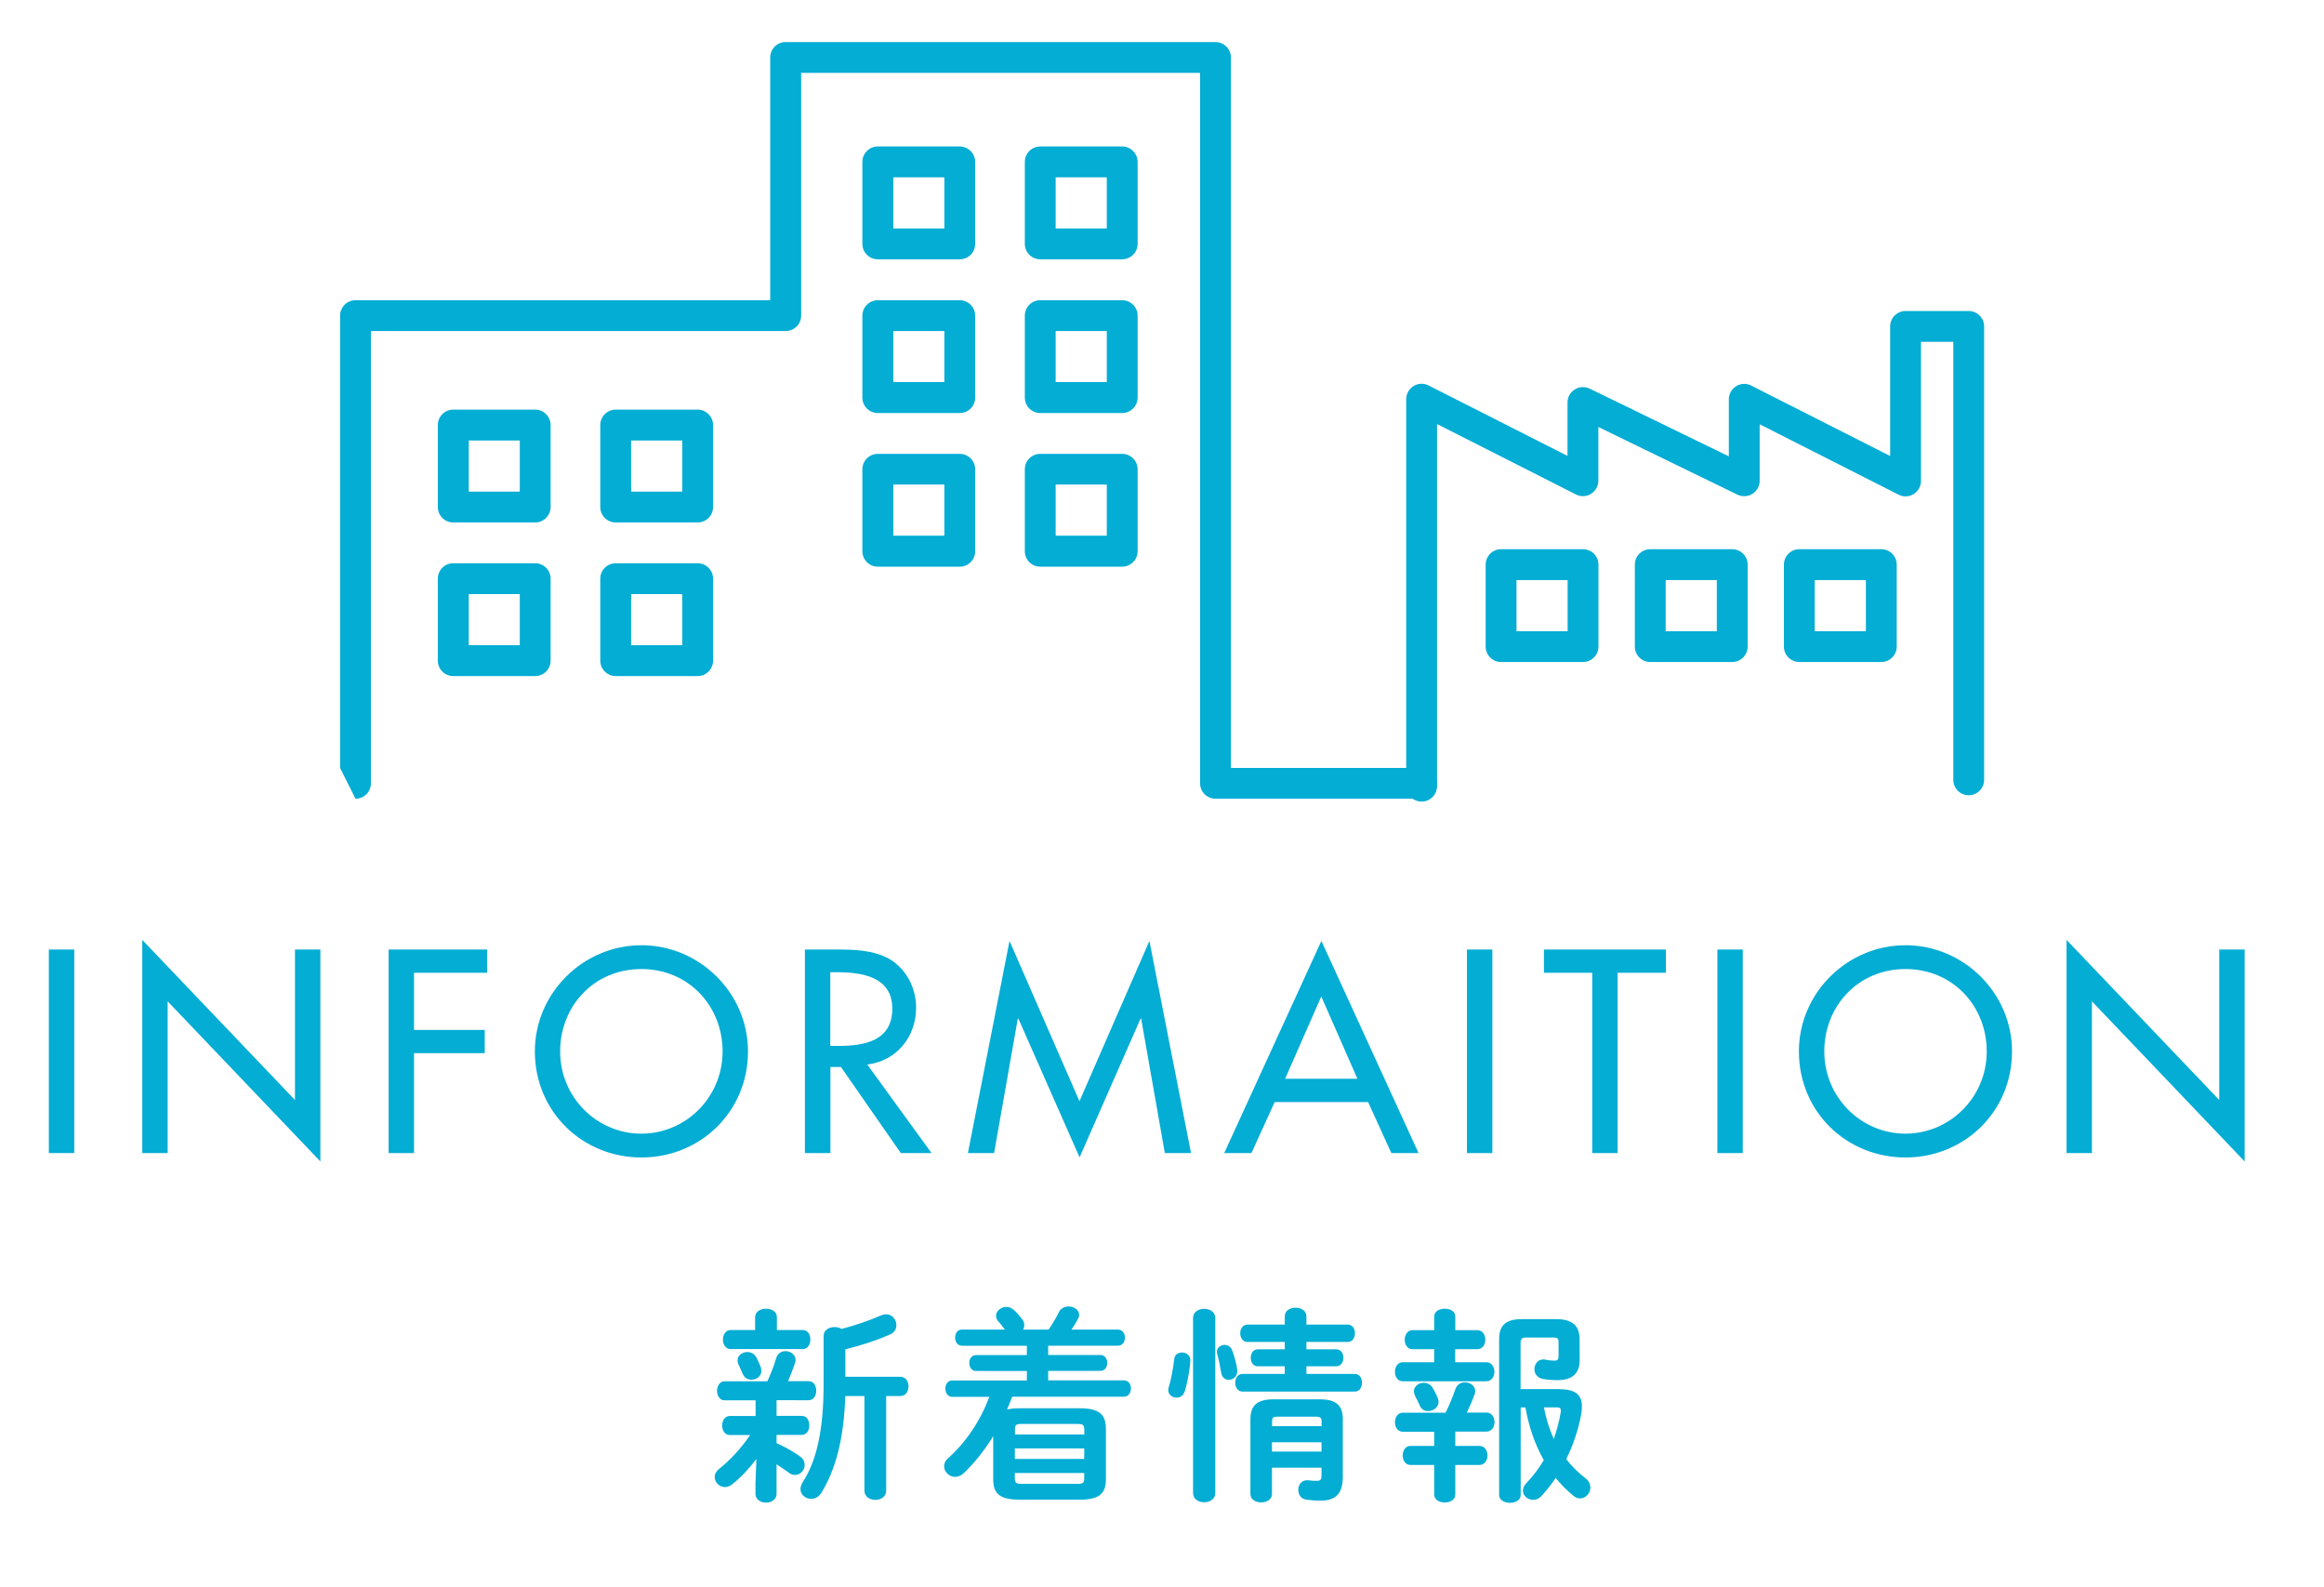 <?xml version="1.0" encoding="utf-8"?>
<!-- Generator: Adobe Illustrator 23.1.1, SVG Export Plug-In . SVG Version: 6.00 Build 0)  -->
<svg version="1.1" id="レイヤー_1" xmlns="http://www.w3.org/2000/svg" xmlns:xlink="http://www.w3.org/1999/xlink" x="0px"
	 y="0px" viewBox="0 0 205 140" style="enable-background:new 0 0 205 140;" xml:space="preserve">
<style type="text/css">
	.st0{fill:#03ADD4;}
</style>
<g>
	<g>
		<g>
			<path class="st0" d="M66.72,128.68c-0.64,0.86-1.38,1.64-2.11,2.22c-0.22,0.18-0.46,0.26-0.66,0.26c-0.49,0-0.91-0.42-0.91-0.88
				c0-0.24,0.11-0.49,0.38-0.71c0.96-0.76,1.95-1.82,2.75-3h-1.8c-0.44,0-0.67-0.42-0.67-0.84c0-0.42,0.24-0.84,0.67-0.84h2.28
				v-1.38h-2.73c-0.44,0-0.67-0.42-0.67-0.84c0-0.42,0.24-0.84,0.67-0.84h3.77c0.29-0.64,0.55-1.26,0.78-2.04
				c0.13-0.44,0.47-0.62,0.82-0.62c0.44,0,0.89,0.31,0.89,0.78c0,0.09-0.02,0.18-0.05,0.27c-0.22,0.64-0.42,1.15-0.62,1.6h1.82
				c0.46,0,0.67,0.42,0.67,0.84c0,0.42-0.22,0.84-0.67,0.84H68.5v1.38h2.22c0.46,0,0.67,0.42,0.67,0.84c0,0.42-0.22,0.84-0.67,0.84
				H68.5v0.73c0.71,0.31,1.47,0.73,2.06,1.16c0.31,0.22,0.42,0.49,0.42,0.77c0,0.46-0.38,0.87-0.86,0.87
				c-0.16,0-0.35-0.05-0.51-0.18c-0.35-0.25-0.73-0.51-1.11-0.76v2.6c0,0.53-0.46,0.78-0.93,0.78c-0.46,0-0.93-0.25-0.93-0.78v-0.93
				L66.72,128.68z M66.61,116.18c0-0.51,0.49-0.75,0.96-0.75c0.49,0,0.96,0.24,0.96,0.75v1.13h2.28c0.46,0,0.67,0.42,0.67,0.84
				c0,0.42-0.22,0.84-0.67,0.84h-6.37c-0.44,0-0.67-0.42-0.67-0.84c0-0.42,0.24-0.84,0.67-0.84h2.17V116.18z M67.16,120.93
				c0,0.46-0.44,0.76-0.87,0.76c-0.33,0-0.64-0.16-0.78-0.53c-0.13-0.27-0.2-0.44-0.36-0.8c-0.07-0.13-0.09-0.26-0.09-0.38
				c0-0.44,0.42-0.73,0.86-0.73c0.31,0,0.64,0.15,0.82,0.51c0.15,0.31,0.24,0.49,0.38,0.86C67.14,120.73,67.16,120.82,67.16,120.93z
				 M72.65,117.83c0-0.53,0.49-0.78,0.96-0.78c0.24,0,0.46,0.05,0.62,0.16c1.29-0.33,2.42-0.73,3.46-1.18
				c0.16-0.07,0.33-0.11,0.47-0.11c0.55,0,0.91,0.47,0.91,0.96c0,0.33-0.16,0.64-0.55,0.82c-1.11,0.49-2.48,0.95-3.95,1.31v2.42
				h4.84c0.49,0,0.73,0.42,0.73,0.84c0,0.44-0.24,0.86-0.73,0.86h-1.24v8.34c0,0.55-0.47,0.82-0.96,0.82
				c-0.47,0-0.96-0.27-0.96-0.82v-8.34h-1.69c-0.11,3.75-0.86,6.52-2.11,8.54c-0.24,0.38-0.58,0.53-0.89,0.53
				c-0.49,0-0.95-0.35-0.95-0.87c0-0.18,0.07-0.4,0.22-0.64c1.18-1.82,1.82-4.5,1.82-8.59V117.83z"/>
			<path class="st0" d="M84.85,118.69c-0.4,0-0.6-0.36-0.6-0.71c0-0.36,0.2-0.71,0.6-0.71h3.79c-0.18-0.25-0.38-0.51-0.6-0.75
				c-0.13-0.16-0.18-0.31-0.18-0.47c0-0.42,0.44-0.78,0.91-0.78c0.24,0,0.47,0.09,0.69,0.29c0.22,0.2,0.53,0.55,0.73,0.84
				c0.13,0.16,0.16,0.33,0.16,0.49c0,0.14-0.04,0.27-0.11,0.38h2.26c0.36-0.53,0.64-1,0.89-1.51c0.18-0.38,0.53-0.53,0.87-0.53
				c0.47,0,0.93,0.29,0.93,0.75c0,0.13-0.04,0.25-0.13,0.4c-0.18,0.33-0.36,0.62-0.55,0.89h4.1c0.42,0,0.62,0.35,0.62,0.71
				c0,0.35-0.2,0.71-0.62,0.71h-6.15v0.82h4.61c0.4,0,0.6,0.35,0.6,0.69c0,0.36-0.2,0.71-0.6,0.71h-4.61v0.84h6.68
				c0.42,0,0.62,0.37,0.62,0.71c0,0.36-0.2,0.73-0.62,0.73h-9.85c-0.15,0.38-0.29,0.75-0.46,1.13c0.29-0.07,0.66-0.11,1.09-0.11
				h5.32c1.73,0,2.31,0.54,2.31,1.82v4.44c0,1.27-0.58,1.8-2.31,1.8h-5.32c-1.73,0-2.31-0.53-2.31-1.8v-3.8
				c-0.78,1.27-1.66,2.38-2.62,3.28c-0.24,0.22-0.49,0.31-0.75,0.31c-0.51,0-0.96-0.44-0.96-0.93c0-0.24,0.09-0.49,0.35-0.71
				c1.58-1.42,2.84-3.28,3.64-5.42h-3.28c-0.4,0-0.6-0.37-0.6-0.73c0-0.35,0.2-0.71,0.6-0.71h6.59v-0.84H86.1
				c-0.4,0-0.6-0.35-0.6-0.71c0-0.35,0.2-0.69,0.6-0.69h4.48v-0.82H84.85z M95.64,126.06c0-0.36-0.11-0.47-0.6-0.47h-4.93
				c-0.49,0-0.58,0.11-0.58,0.47v0.46h6.12V126.06z M89.52,128.68h6.12v-0.93h-6.12V128.68z M95.04,130.88c0.49,0,0.6-0.11,0.6-0.47
				v-0.49h-6.12v0.49c0,0.38,0.13,0.47,0.58,0.47H95.04z"/>
			<path class="st0" d="M104.27,119.29c0.36,0,0.73,0.24,0.73,0.67c0,0.54-0.22,1.88-0.49,2.75c-0.13,0.4-0.42,0.56-0.73,0.56
				c-0.36,0-0.73-0.25-0.73-0.67c0-0.07,0.02-0.14,0.04-0.24c0.24-0.75,0.4-1.77,0.49-2.49
				C103.61,119.47,103.94,119.29,104.27,119.29z M107.2,131.68c0,0.55-0.49,0.82-0.98,0.82c-0.49,0-0.98-0.27-0.98-0.82v-15.44
				c0-0.53,0.49-0.8,0.98-0.8c0.49,0,0.98,0.27,0.98,0.8V131.68z M109.14,120.82v0.13c0,0.47-0.38,0.75-0.75,0.75
				c-0.29,0-0.58-0.18-0.66-0.58c-0.09-0.53-0.22-1.22-0.35-1.66c-0.02-0.07-0.04-0.15-0.04-0.22c0-0.38,0.35-0.62,0.69-0.62
				c0.27,0,0.56,0.16,0.67,0.51C108.91,119.67,109.07,120.33,109.14,120.82z M113.33,120.51h-2.38c-0.42,0-0.62-0.38-0.62-0.75
				c0-0.38,0.2-0.75,0.62-0.75h2.38v-0.65h-3.29c-0.42,0-0.64-0.38-0.64-0.77c0-0.38,0.22-0.76,0.64-0.76h3.29v-0.73
				c0-0.51,0.47-0.76,0.96-0.76c0.47,0,0.95,0.25,0.95,0.76v0.73h3.64c0.44,0,0.64,0.38,0.64,0.76c0,0.38-0.2,0.77-0.64,0.77h-3.64
				v0.65h2.62c0.44,0,0.64,0.37,0.64,0.75c0,0.37-0.2,0.75-0.64,0.75h-2.62v0.67h4.26c0.44,0,0.64,0.38,0.64,0.78
				c0,0.38-0.2,0.78-0.64,0.78h-9.9c-0.42,0-0.64-0.4-0.64-0.78c0-0.4,0.22-0.78,0.64-0.78h3.73V120.51z M116.41,123.42
				c1.53,0,2.04,0.6,2.04,1.77v5.02c0,1.49-0.55,2.15-2.02,2.15c-0.36,0-0.82-0.04-1.2-0.09c-0.49-0.07-0.71-0.47-0.71-0.87
				c0-0.42,0.27-0.84,0.76-0.84h0.11c0.33,0.04,0.53,0.05,0.71,0.05c0.36,0,0.47-0.04,0.47-0.54v-0.62h-4.37v2.33
				c0,0.49-0.47,0.73-0.95,0.73s-0.95-0.24-0.95-0.73v-6.59c0-1.17,0.53-1.77,2.04-1.77H116.41z M112.77,124.95
				c-0.47,0-0.56,0.09-0.56,0.42v0.42h4.37v-0.42c0-0.33-0.11-0.42-0.58-0.42H112.77z M116.57,127.21h-4.37v0.82h4.37V127.21z"/>
			<path class="st0" d="M130.31,117.32c0.47,0,0.71,0.42,0.71,0.84c0,0.42-0.24,0.84-0.71,0.84h-1.95v1.15h2.75
				c0.47,0,0.71,0.42,0.71,0.84c0,0.42-0.24,0.84-0.71,0.84h-7.37c-0.46,0-0.69-0.42-0.69-0.84c0-0.42,0.24-0.84,0.69-0.84h2.77V119
				h-1.91c-0.46,0-0.69-0.42-0.69-0.84c0-0.42,0.24-0.84,0.69-0.84h1.91v-1.2c0-0.47,0.47-0.69,0.93-0.69
				c0.47,0,0.93,0.22,0.93,0.69v1.2H130.31z M126.51,126.28h-2.77c-0.46,0-0.69-0.42-0.69-0.84c0-0.42,0.24-0.84,0.69-0.84h3.77
				c0.31-0.6,0.58-1.26,0.87-2.08c0.15-0.42,0.49-0.6,0.84-0.6c0.46,0,0.91,0.31,0.91,0.78c0,0.09-0.02,0.18-0.05,0.27
				c-0.22,0.6-0.46,1.15-0.69,1.62h1.73c0.47,0,0.71,0.42,0.71,0.84c0,0.42-0.24,0.84-0.71,0.84h-2.75v1.26h2.13
				c0.47,0,0.71,0.42,0.71,0.84c0,0.42-0.24,0.84-0.71,0.84h-2.13v2.62c0,0.46-0.46,0.69-0.93,0.69c-0.46,0-0.93-0.24-0.93-0.69
				v-2.62h-2.09c-0.46,0-0.69-0.42-0.69-0.84c0-0.42,0.24-0.84,0.69-0.84h2.09V126.28z M124.72,122.71c0-0.44,0.44-0.75,0.87-0.75
				c0.31,0,0.62,0.15,0.8,0.47c0.16,0.29,0.29,0.53,0.42,0.84c0.05,0.13,0.09,0.26,0.09,0.37c0,0.49-0.47,0.82-0.93,0.82
				c-0.29,0-0.56-0.13-0.71-0.44c-0.15-0.33-0.25-0.56-0.44-0.91C124.76,122.97,124.72,122.84,124.72,122.71z M137.59,122.53
				c1.47,0,1.95,0.58,1.95,1.51c0,0.24-0.02,0.47-0.07,0.73c-0.25,1.37-0.71,2.7-1.31,3.93c0.49,0.64,1.07,1.2,1.75,1.73
				c0.27,0.22,0.38,0.49,0.38,0.77c0,0.49-0.4,0.96-0.91,0.96c-0.2,0-0.4-0.07-0.6-0.24c-0.56-0.46-1.09-1-1.55-1.56
				c-0.4,0.58-0.84,1.15-1.31,1.64c-0.2,0.2-0.44,0.29-0.67,0.29c-0.47,0-0.91-0.35-0.91-0.8c0-0.22,0.09-0.47,0.33-0.71
				c0.56-0.58,1.07-1.26,1.51-2c-0.82-1.42-1.33-3.02-1.62-4.64h-0.42v7.72c0,0.46-0.47,0.69-0.95,0.69c-0.47,0-0.95-0.24-0.95-0.69
				v-13.76c0-1.22,0.62-1.75,1.98-1.75h3.06c1.44,0,2.06,0.58,2.06,1.82V120c0,1.18-0.71,1.73-1.95,1.73
				c-0.44,0-0.95-0.04-1.31-0.11c-0.51-0.11-0.73-0.49-0.73-0.86c0-0.42,0.29-0.86,0.8-0.86c0.05,0,0.11,0,0.16,0.02
				c0.31,0.07,0.6,0.09,0.82,0.09c0.25,0,0.35-0.11,0.35-0.37v-1.27c0-0.31-0.09-0.4-0.49-0.4h-2.4c-0.33,0-0.46,0.13-0.46,0.44
				v4.11H137.59z M136.19,124.13c0.18,0.96,0.46,1.89,0.87,2.79c0.27-0.78,0.49-1.58,0.62-2.42v-0.11c0-0.18-0.09-0.26-0.36-0.26
				H136.19z"/>
		</g>
	</g>
	<g>
		<g>
			<path class="st0" d="M6.55,101.7H4.31V83.75h2.24V101.7z"/>
			<path class="st0" d="M12.55,82.9l13.47,14.12V83.75h2.24v18.69L14.79,88.32v13.38h-2.24V82.9z"/>
			<path class="st0" d="M36.52,85.8v5.04h6.24v2.05h-6.24v8.81h-2.24V83.75h8.69v2.05H36.52z"/>
			<path class="st0" d="M65.98,92.73c0,5.33-4.21,9.36-9.4,9.36c-5.19,0-9.4-4.02-9.4-9.36c0-5.14,4.26-9.36,9.4-9.36
				S65.98,87.59,65.98,92.73z M63.74,92.73c0-3.95-2.95-7.26-7.17-7.26c-4.21,0-7.16,3.31-7.16,7.26c0,4.09,3.28,7.26,7.16,7.26
				C60.46,99.99,63.74,96.82,63.74,92.73z"/>
			<path class="st0" d="M82.17,101.7h-2.71l-5.28-7.59h-0.93v7.59H71V83.75h2.71c1.6,0,3.31,0.03,4.74,0.83
				c1.5,0.88,2.36,2.57,2.36,4.29c0,2.57-1.71,4.71-4.31,5.02L82.17,101.7z M73.24,92.25h0.71c2.29,0,4.76-0.43,4.76-3.29
				c0-2.81-2.67-3.21-4.88-3.21h-0.59V92.25z"/>
			<path class="st0" d="M89.83,89.84h-0.05l-2.09,11.86h-2.31l3.67-18.71l6.17,14.14l6.17-14.14l3.67,18.71h-2.31l-2.09-11.86h-0.05
				l-5.38,12.24L89.83,89.84z"/>
			<path class="st0" d="M112.44,97.2l-2.05,4.5h-2.4l8.57-18.71l8.57,18.71h-2.4l-2.05-4.5H112.44z M116.55,87.89l-3.19,7.26h6.38
				L116.55,87.89z"/>
			<path class="st0" d="M131.64,101.7h-2.24V83.75h2.24V101.7z"/>
			<path class="st0" d="M142.69,101.7h-2.24V85.8h-4.26v-2.05h10.76v2.05h-4.26V101.7z"/>
			<path class="st0" d="M153.73,101.7h-2.24V83.75h2.24V101.7z"/>
			<path class="st0" d="M177.48,92.73c0,5.33-4.21,9.36-9.4,9.36c-5.19,0-9.4-4.02-9.4-9.36c0-5.14,4.26-9.36,9.4-9.36
				S177.48,87.59,177.48,92.73z M175.25,92.73c0-3.95-2.95-7.26-7.17-7.26c-4.21,0-7.16,3.31-7.16,7.26c0,4.09,3.28,7.26,7.16,7.26
				C171.96,99.99,175.25,96.82,175.25,92.73z"/>
			<path class="st0" d="M182.29,82.9l13.47,14.12V83.75H198v18.69l-13.47-14.12v13.38h-2.24V82.9z"/>
		</g>
	</g>
	<g>
		<path class="st0" d="M30,67.73V27.84c0-0.75,0.61-1.36,1.36-1.36h36.58V5.07c0-0.75,0.61-1.36,1.36-1.36h37.92
			c0.75,0,1.36,0.61,1.36,1.36v62.66h16.82c0.75,0,1.36,0.61,1.36,1.36c0,0.75-0.61,1.36-1.36,1.36h-18.18
			c-0.75,0-1.36-0.61-1.36-1.36V6.43H70.67v21.41c0,0.75-0.61,1.36-1.36,1.36H32.72v39.89c0,0.75-0.61,1.36-1.36,1.36"/>
		<path class="st0" d="M125.4,70.7c-0.75,0-1.36-0.61-1.36-1.36V35.21c0-0.47,0.25-0.91,0.65-1.16c0.4-0.25,0.91-0.27,1.33-0.05
			l12.25,6.21V35.5c0-0.47,0.24-0.9,0.64-1.15c0.4-0.25,0.9-0.27,1.32-0.07l12.27,5.97v-5.03c0-0.47,0.25-0.91,0.65-1.16
			c0.4-0.25,0.91-0.27,1.33-0.05l12.25,6.21V28.79c0-0.75,0.61-1.36,1.36-1.36h5.57c0.75,0,1.36,0.61,1.36,1.36v39.99
			c0,0.75-0.61,1.36-1.36,1.36c-0.75,0-1.36-0.61-1.36-1.36V30.15h-2.85v12.27c0,0.47-0.25,0.91-0.65,1.16
			c-0.4,0.25-0.91,0.27-1.33,0.05l-12.25-6.21v4.99c0,0.47-0.24,0.9-0.64,1.15c-0.4,0.25-0.9,0.27-1.32,0.07l-12.27-5.97v4.74
			c0,0.47-0.25,0.91-0.65,1.16c-0.4,0.25-0.91,0.27-1.33,0.05l-12.25-6.21v31.91C126.77,70.09,126.16,70.7,125.4,70.7z"/>
		<path class="st0" d="M84.66,22.87h-7.23c-0.75,0-1.36-0.61-1.36-1.36v-7.23c0-0.75,0.61-1.36,1.36-1.36h7.23
			c0.75,0,1.36,0.61,1.36,1.36v7.23C86.02,22.26,85.42,22.87,84.66,22.87z M78.8,20.15h4.5v-4.51h-4.5V20.15z"/>
		<path class="st0" d="M98.99,22.87h-7.23c-0.75,0-1.36-0.61-1.36-1.36v-7.23c0-0.75,0.61-1.36,1.36-1.36h7.23
			c0.75,0,1.36,0.61,1.36,1.36v7.23C100.35,22.26,99.74,22.87,98.99,22.87z M93.12,20.15h4.51v-4.51h-4.51V20.15z"/>
		<path class="st0" d="M84.66,36.43h-7.23c-0.75,0-1.36-0.61-1.36-1.36v-7.23c0-0.75,0.61-1.36,1.36-1.36h7.23
			c0.75,0,1.36,0.61,1.36,1.36v7.23C86.02,35.82,85.42,36.43,84.66,36.43z M78.8,33.7h4.5V29.2h-4.5V33.7z"/>
		<path class="st0" d="M98.99,36.43h-7.23c-0.75,0-1.36-0.61-1.36-1.36v-7.23c0-0.75,0.61-1.36,1.36-1.36h7.23
			c0.75,0,1.36,0.61,1.36,1.36v7.23C100.35,35.82,99.74,36.43,98.99,36.43z M93.12,33.7h4.51V29.2h-4.51V33.7z"/>
		<path class="st0" d="M47.21,46.08h-7.23c-0.75,0-1.36-0.61-1.36-1.36v-7.23c0-0.75,0.61-1.36,1.36-1.36h7.23
			c0.75,0,1.36,0.61,1.36,1.36v7.23C48.57,45.47,47.96,46.08,47.21,46.08z M41.35,43.36h4.5v-4.51h-4.5V43.36z"/>
		<path class="st0" d="M61.54,46.08h-7.23c-0.75,0-1.36-0.61-1.36-1.36v-7.23c0-0.75,0.61-1.36,1.36-1.36h7.23
			c0.75,0,1.36,0.61,1.36,1.36v7.23C62.9,45.47,62.29,46.08,61.54,46.08z M55.67,43.36h4.51v-4.51h-4.51V43.36z"/>
		<path class="st0" d="M47.21,59.63h-7.23c-0.75,0-1.36-0.61-1.36-1.36v-7.23c0-0.75,0.61-1.36,1.36-1.36h7.23
			c0.75,0,1.36,0.61,1.36,1.36v7.23C48.57,59.02,47.96,59.63,47.21,59.63z M41.35,56.91h4.5V52.4h-4.5V56.91z"/>
		<path class="st0" d="M61.54,59.63h-7.23c-0.75,0-1.36-0.61-1.36-1.36v-7.23c0-0.75,0.61-1.36,1.36-1.36h7.23
			c0.75,0,1.36,0.61,1.36,1.36v7.23C62.9,59.02,62.29,59.63,61.54,59.63z M55.67,56.91h4.51V52.4h-4.51V56.91z"/>
		<path class="st0" d="M84.66,49.98h-7.23c-0.75,0-1.36-0.61-1.36-1.36v-7.23c0-0.75,0.61-1.36,1.36-1.36h7.23
			c0.75,0,1.36,0.61,1.36,1.36v7.23C86.02,49.37,85.42,49.98,84.66,49.98z M78.8,47.25h4.5v-4.51h-4.5V47.25z"/>
		<path class="st0" d="M98.99,49.98h-7.23c-0.75,0-1.36-0.61-1.36-1.36v-7.23c0-0.75,0.61-1.36,1.36-1.36h7.23
			c0.75,0,1.36,0.61,1.36,1.36v7.23C100.35,49.37,99.74,49.98,98.99,49.98z M93.12,47.25h4.51v-4.51h-4.51V47.25z"/>
		<path class="st0" d="M139.64,58.39h-7.23c-0.75,0-1.36-0.61-1.36-1.36V49.8c0-0.75,0.61-1.36,1.36-1.36h7.23
			c0.75,0,1.36,0.61,1.36,1.36v7.23C141,57.78,140.39,58.39,139.64,58.39z M133.77,55.67h4.51v-4.51h-4.51V55.67z"/>
		<path class="st0" d="M152.8,58.39h-7.23c-0.75,0-1.36-0.61-1.36-1.36V49.8c0-0.75,0.61-1.36,1.36-1.36h7.23
			c0.75,0,1.36,0.61,1.36,1.36v7.23C154.16,57.78,153.55,58.39,152.8,58.39z M146.93,55.67h4.51v-4.51h-4.51V55.67z"/>
		<path class="st0" d="M165.95,58.39h-7.23c-0.75,0-1.36-0.61-1.36-1.36V49.8c0-0.75,0.61-1.36,1.36-1.36h7.23
			c0.75,0,1.36,0.61,1.36,1.36v7.23C167.31,57.78,166.7,58.39,165.95,58.39z M160.08,55.67h4.51v-4.51h-4.51V55.67z"/>
	</g>
</g>
</svg>

